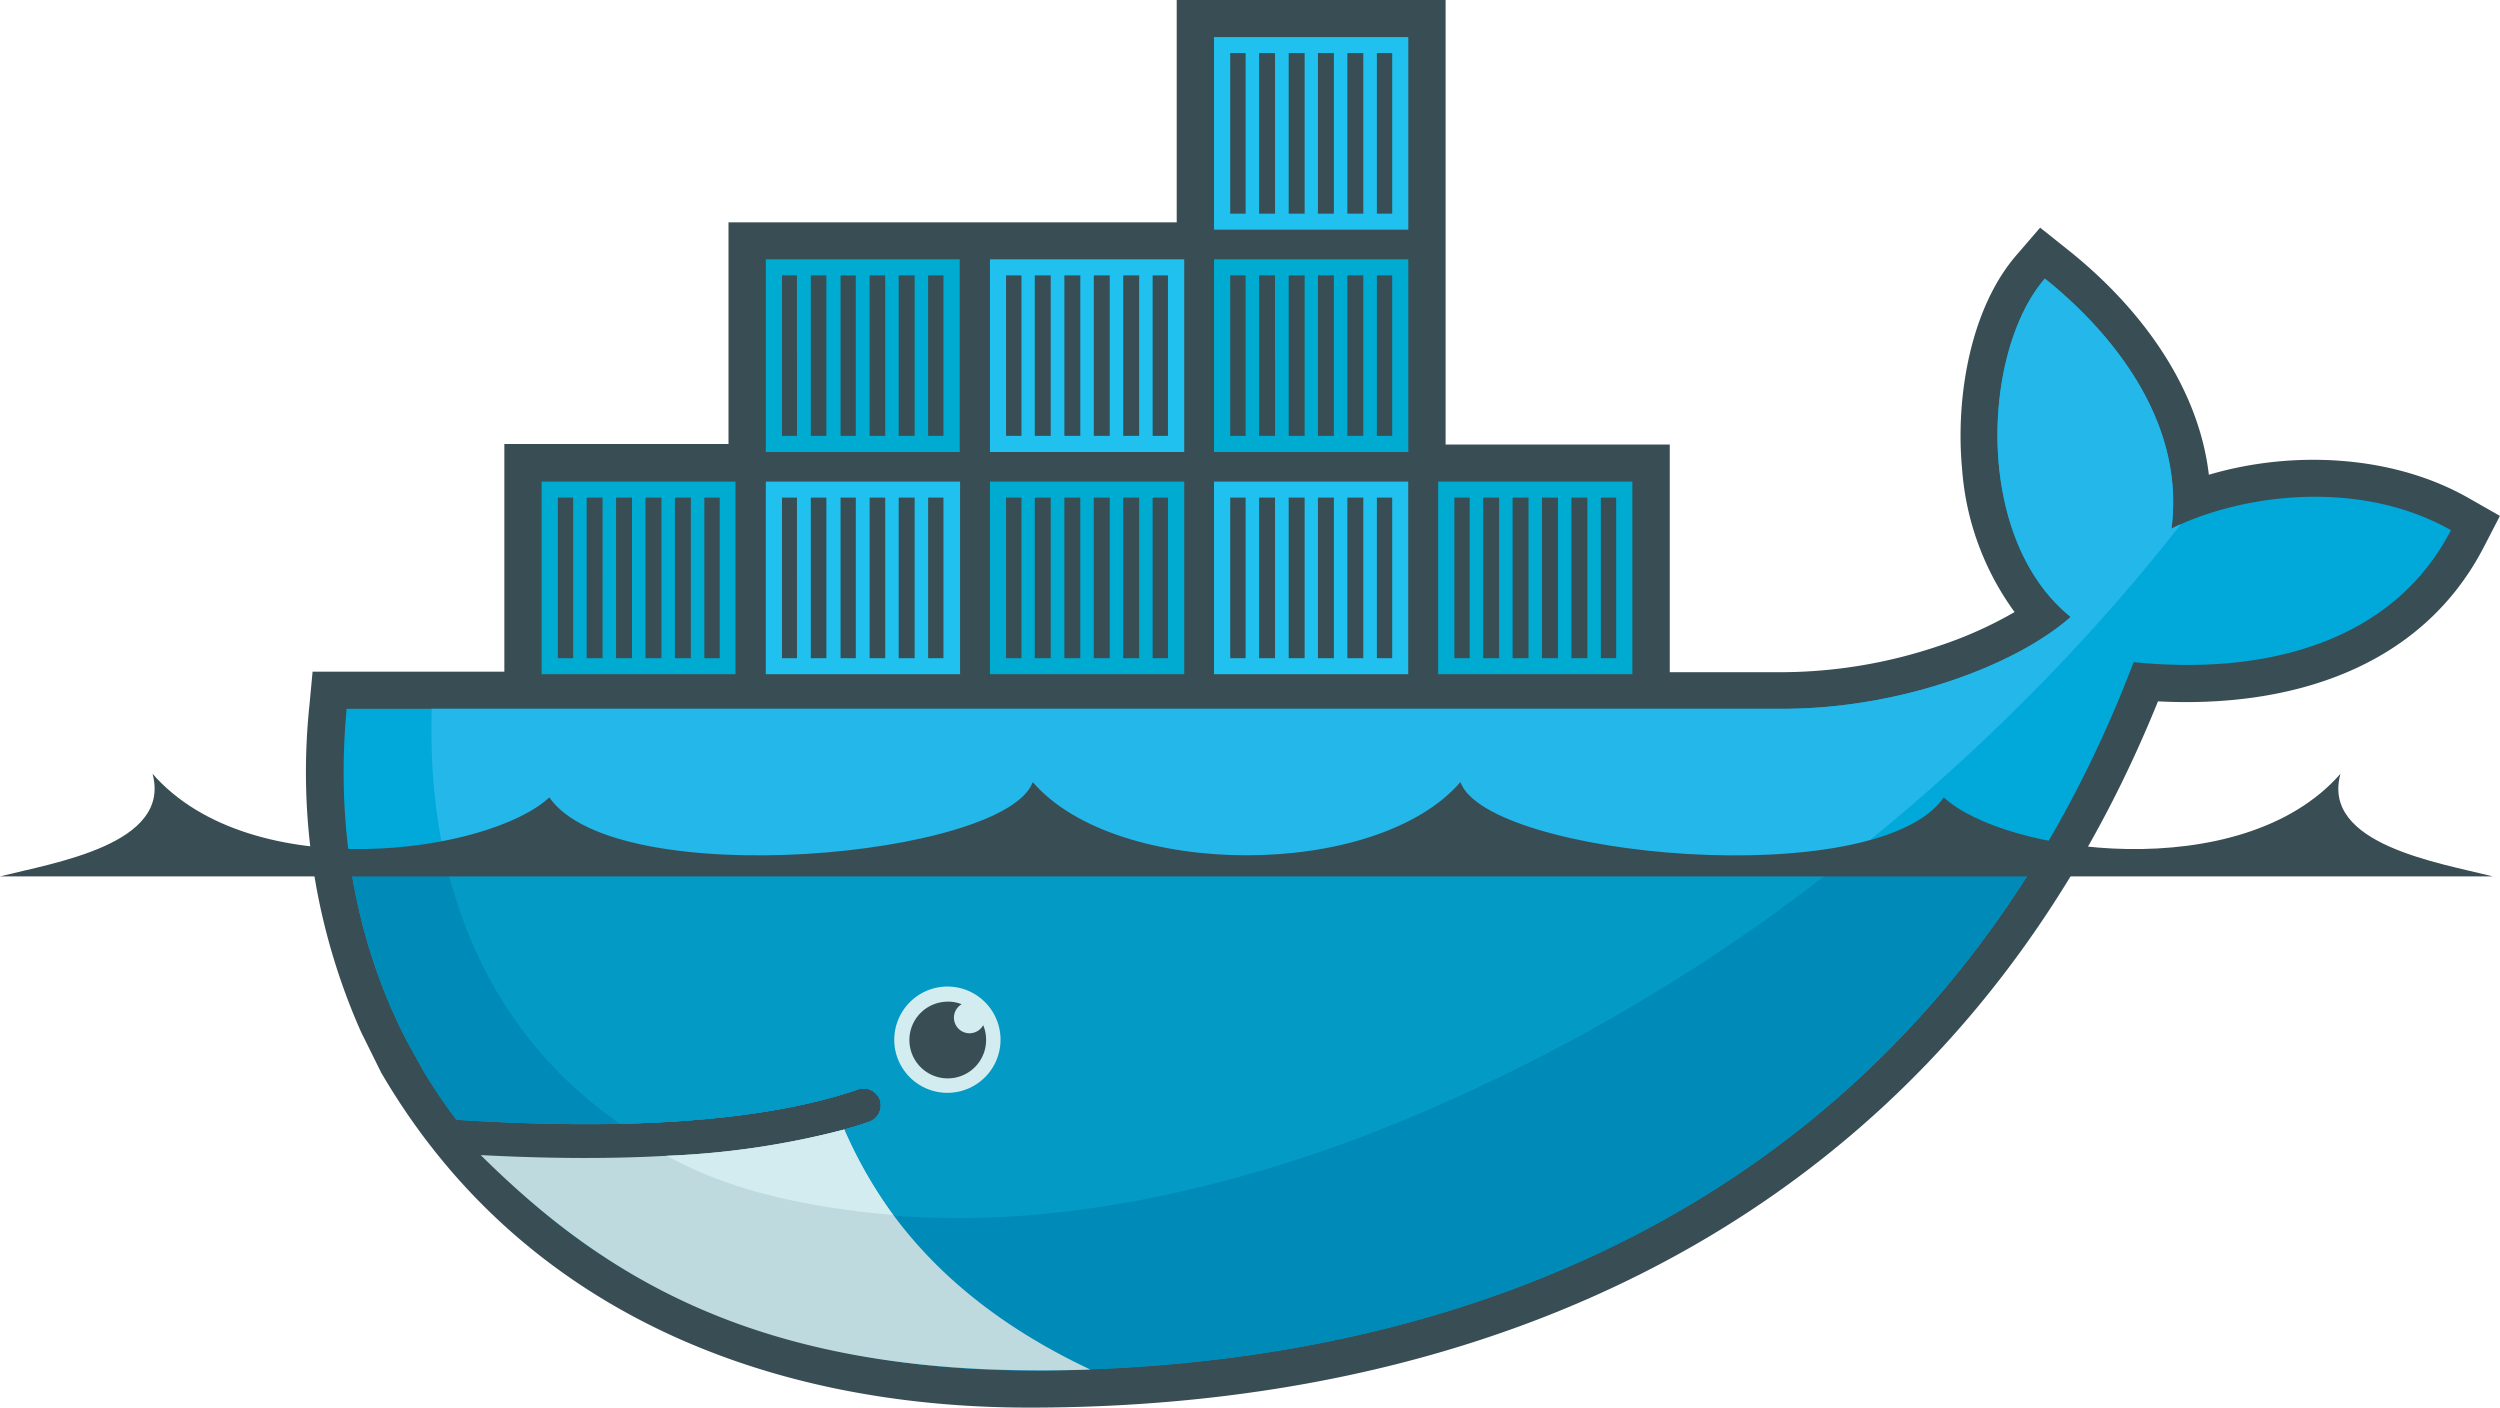 <svg id="Isolation_Mode" data-name="Isolation Mode" xmlns="http://www.w3.org/2000/svg" viewBox="0 0 285.52 160.77"><defs><style>.cls-1{fill:#394d54;}.cls-1,.cls-6,.cls-7,.cls-8{fill-rule:evenodd;}.cls-2{fill:#00a9d9;}.cls-3{fill:#24b7ea;}.cls-4{fill:#008ab7;}.cls-5{fill:#039ac5;}.cls-6{fill:#00abd2;}.cls-7{fill:#20c1ee;}.cls-10,.cls-8{fill:#d3ecf0;}.cls-9{fill:#bedadf;}</style></defs><title>vector_docker-whale</title><path id="outline" class="cls-1" d="M165.1,50.77H190.7v26h12.95a56.52,56.52,0,0,0,17.78-3,45.78,45.78,0,0,0,8.65-3.87,31.68,31.68,0,0,1-6-16.41c-0.74-7.92.87-18.23,6.28-24.43L233,26l3.21,2.56c8.07,6.43,14.86,15.42,16.06,25.66C262,51.35,273.44,52,282,56.92l3.51,2-1.85,3.58c-7.25,14-22.39,18.37-37.2,17.6-22.16,54.74-70.41,80.66-128.91,80.66-30.23,0-58-11.21-73.74-37.79l-0.26-.44-2.3-4.64a73.08,73.08,0,0,1-5.91-37.34l0.36-3.84H57.6v-26h25.6V25.39h51.19V0H165.1V50.77Z"/><g id="body_colors" data-name="body colors"><path class="cls-2" d="M248,60.37c1.72-13.23-8.27-23.62-14.46-28.55-7.13,8.18-8.24,29.61,2.95,38.64-6.24,5.5-19.4,10.49-32.88,10.49H39.59c-1.31,13.95,1.16,26.8,6.8,37.8l1.87,3.38a61.51,61.51,0,0,0,3.87,5.76h0q10.12,0.64,18.65.46h0c11.18-.25,20.3-1.55,27.22-3.93a2,2,0,0,1,2.5,1.21,2,2,0,0,1-1.21,2.49c-0.92.32-1.88,0.61-2.87,0.89h0a86.08,86.08,0,0,1-18.81,3c0.44,0-.46.07-0.47,0.07l-0.84.06c-3,.17-6.16.2-9.43,0.2-3.58,0-7.1-.07-11-0.27l-0.1.06c13.67,15.24,35,24.37,61.83,24.37,56.7,0,104.79-24.92,126.08-80.88,15.11,1.54,29.63-2.28,36.24-15.07C269.35,54.57,255.82,56.49,248,60.37Z"/><path class="cls-3" d="M248,60.37c1.72-13.23-8.27-23.62-14.46-28.55-7.13,8.18-8.24,29.61,2.95,38.64-6.24,5.5-19.4,10.49-32.88,10.49H49.31c-0.67,21.36,7.32,37.58,21.47,47.39h0c11.18-.25,20.3-1.55,27.22-3.93a2,2,0,0,1,2.5,1.21,2,2,0,0,1-1.21,2.49c-0.92.32-1.88,0.61-2.87,0.89h0a90.65,90.65,0,0,1-19.31,3.17L76.92,132c19.29,9.81,47.27,9.78,79.35-2.44,36-13.7,69.43-39.81,92.79-69.67C248.71,60,248.36,60.2,248,60.37Z"/><path class="cls-4" d="M39.9,97.9a64.54,64.54,0,0,0,6.49,20.85l1.87,3.38a61.51,61.51,0,0,0,3.87,5.76q10.12,0.64,18.65.46c11.18-.25,20.3-1.55,27.22-3.93a2,2,0,0,1,2.5,1.21,2,2,0,0,1-1.21,2.49c-0.92.32-1.88,0.61-2.87,0.89h0a90.7,90.7,0,0,1-19.28,3.11l-1,0c-3,.17-6.13.27-9.4,0.27-3.58,0-7.24-.07-11.18-0.27,13.67,15.24,35.17,24.41,62,24.41,48.54,0,90.77-18.27,115.28-58.64H39.9Z"/><path class="cls-5" d="M50.79,97.9c2.9,13.12,9.88,23.42,20,30.44,11.18-.25,20.3-1.55,27.22-3.93a2,2,0,0,1,2.5,1.21,2,2,0,0,1-1.21,2.49c-0.92.32-1.88,0.61-2.87,0.89h0A92.05,92.05,0,0,1,77,132.1c19.29,9.82,47.19,9.67,79.27-2.54A210,210,0,0,0,211.11,97.9H50.79Z"/></g><g id="Containers"><path class="cls-6" d="M80.44,56.83H82.2V75.17H80.44V56.83Zm-3.36,0H78.9V75.17H77.08V56.83Zm-3.36,0h1.82V75.17H73.72V56.83Zm-3.36,0h1.82V75.17H70.36V56.83Zm-3.36,0h1.82V75.17H67V56.83Zm-3.29,0h1.75V75.17H63.71V56.83ZM61.86,55H84V77H61.86V55Z"/><path class="cls-6" d="M106,31.45h1.75V49.78H106V31.45Zm-3.36,0h1.82V49.78h-1.82V31.45Zm-3.36,0h1.82V49.78H99.32V31.45Zm-3.36,0h1.82V49.78H96V31.45Zm-3.36,0h1.82V49.78H92.6V31.45Zm-3.29,0h1.75V49.78H89.31V31.45Zm-1.85-1.83h22.19v22H87.46v-22Z"/><path class="cls-7" d="M106,56.83h1.75V75.17H106V56.83Zm-3.36,0h1.82V75.17h-1.82V56.83Zm-3.36,0h1.82V75.17H99.32V56.83Zm-3.36,0h1.82V75.17H96V56.83Zm-3.36,0h1.82V75.17H92.6V56.83Zm-3.29,0h1.75V75.17H89.31V56.83ZM87.46,55h22.19V77H87.46V55Z"/><path class="cls-6" d="M131.64,56.83h1.75V75.17h-1.75V56.83Zm-3.36,0h1.82V75.17h-1.82V56.83Zm-3.36,0h1.82V75.17h-1.82V56.83Zm-3.36,0h1.82V75.17h-1.82V56.83Zm-3.36,0H120V75.17h-1.82V56.83Zm-3.29,0h1.75V75.17H114.9V56.83ZM113.06,55h22.19V77H113.06V55Z"/><path class="cls-7" d="M131.64,31.45h1.75V49.78h-1.75V31.45Zm-3.36,0h1.82V49.78h-1.82V31.45Zm-3.36,0h1.82V49.78h-1.82V31.45Zm-3.36,0h1.82V49.78h-1.82V31.45Zm-3.36,0H120V49.78h-1.82V31.45Zm-3.29,0h1.75V49.78H114.9V31.45Zm-1.85-1.83h22.19v22H113.06v-22Z"/><path class="cls-7" d="M157.24,56.83H159V75.17h-1.75V56.83Zm-3.36,0h1.82V75.17h-1.82V56.83Zm-3.36,0h1.82V75.17h-1.82V56.83Zm-3.36,0H149V75.17h-1.82V56.83Zm-3.36,0h1.82V75.17h-1.82V56.83Zm-3.29,0h1.75V75.17H140.5V56.83ZM138.65,55h22.18V77H138.65V55Z"/><path class="cls-6" d="M157.24,31.45H159V49.78h-1.75V31.45Zm-3.36,0h1.82V49.78h-1.82V31.45Zm-3.36,0h1.82V49.78h-1.82V31.45Zm-3.36,0H149V49.78h-1.82V31.45Zm-3.36,0h1.82V49.78h-1.82V31.45Zm-3.29,0h1.75V49.78H140.5V31.45Zm-1.85-1.83h22.18v22H138.65v-22Z"/><path class="cls-7" d="M157.24,6.06H159V24.4h-1.75V6.06Zm-3.36,0h1.82V24.4h-1.82V6.06Zm-3.36,0h1.82V24.4h-1.82V6.06Zm-3.36,0H149V24.4h-1.82V6.06Zm-3.36,0h1.82V24.4h-1.82V6.06Zm-3.29,0h1.75V24.4H140.5V6.06Zm-1.85-1.83h22.18v22H138.65v-22Z"/><path class="cls-6" d="M182.83,56.83h1.75V75.17h-1.75V56.83Zm-3.36,0h1.82V75.17h-1.82V56.83Zm-3.36,0h1.82V75.17h-1.82V56.83Zm-3.36,0h1.82V75.17h-1.82V56.83Zm-3.36,0h1.82V75.17h-1.82V56.83Zm-3.29,0h1.75V75.17H166.1V56.83ZM164.25,55h22.18V77H164.25V55Z"/></g><path class="cls-8" d="M108.25,112.67a6.07,6.07,0,1,1-6.12,6.07,6.09,6.09,0,0,1,6.12-6.07"/><path class="cls-1" d="M108.25,114.39a4.43,4.43,0,0,1,1.58.3,1.78,1.78,0,1,0,2.46,2.39,4.29,4.29,0,0,1,.33,1.67,4.38,4.38,0,1,1-4.38-4.35"/><path class="cls-1" d="M0,100.09H284.7c-6.2-1.56-19.62-3.67-17.4-11.72C256,101.31,228.84,97.45,222,91.07c-7.64,11-52.11,6.81-55.21-1.75-9.58,11.15-39.26,11.15-48.84,0-3.1,8.56-47.57,12.74-55.21,1.75-6.86,6.38-34,10.24-45.32-2.7C19.61,96.43,6.2,98.53,0,100.09"/><path class="cls-9" d="M124.52,156.41C109.37,149.28,101,139.58,96.42,129a94.61,94.61,0,0,1-20.26,3q-4.45.25-9.35,0.25-5.66,0-11.91-.33c13.9,13.78,31,24.38,62.66,24.58Q121.06,156.54,124.52,156.41Z"/><path class="cls-10" d="M102,138.76A52.53,52.53,0,0,1,96.42,129a94.71,94.71,0,0,1-20.26,3C81.56,135,89.28,137.65,102,138.76Z"/></svg>